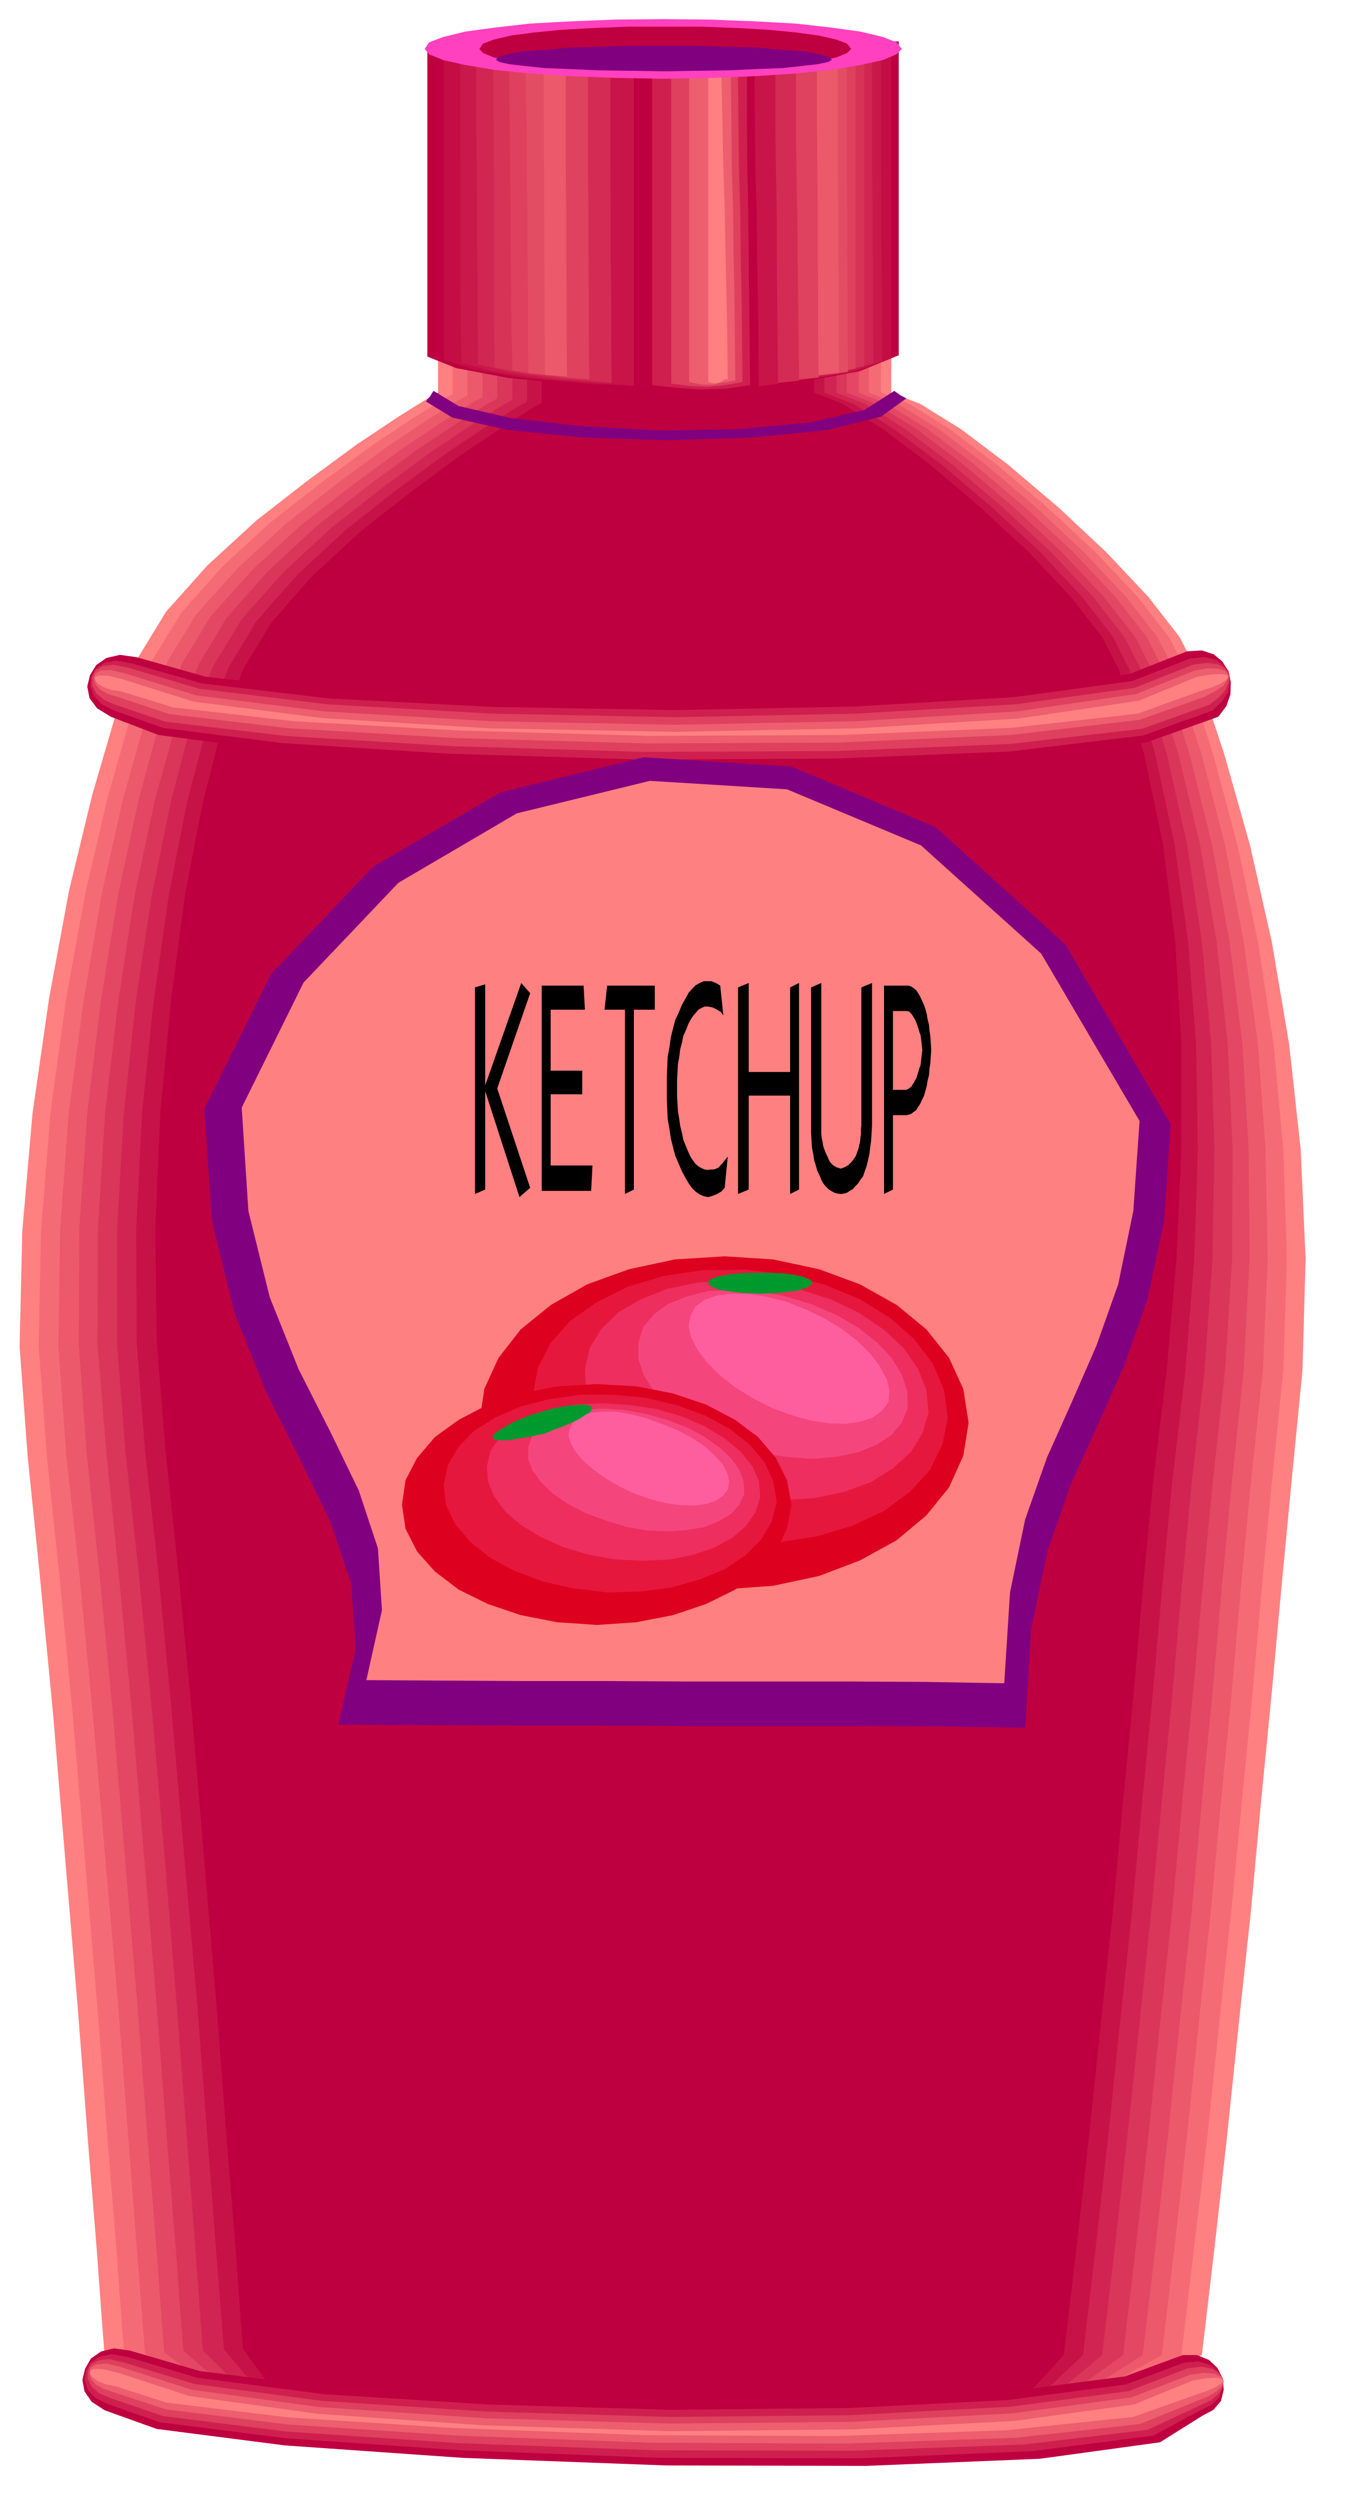 <svg xmlns="http://www.w3.org/2000/svg" width="490.455" height="907.406" fill-rule="evenodd" stroke-linecap="round" preserveAspectRatio="none" viewBox="0 0 3035 5616"><style>.brush1{fill:#ff8080}.pen1{stroke:none}.brush3{fill:#eb596b}.brush8{fill:#bf0040}.brush9{fill:#cf1f4f}.brush10{fill:#de405e}.brush11{fill:#ed5e6e}.brush12{fill:purple}.brush23{fill:#de001f}.brush24{fill:#e6173d}.brush25{fill:#ed2e5e}.brush26{fill:#f5457d}.brush27{fill:#ff5e9e}</style><path d="M984 110v772l-25 14-64 40-93 62-109 80-117 91-110 101-93 104-64 105-50 129-52 178-52 215-45 243-37 257-23 265-6 259 18 245 27 265 30 313 28 334 28 332 23 301 20 247 12 166 5 62 105 52 269 40 379 27 438 12 442-5 395-22 295-42 142-62 29-246 28-249 26-250 27-250 23-249 24-244 22-239 22-230 25-255 7-251-11-245-26-237-39-230-49-217-58-205-63-190-37-72-70-90-95-101-107-100-113-96-106-80-92-57-65-25v-35l1-85 2-120 2-136V244l-2-91-3-43H984z" class="pen1 brush1"/><path d="M1017 110v775l-25 14-64 40-93 62-109 80-117 91-110 101-93 105-64 105-49 129-51 178-50 214-44 242-35 257-21 263-5 259 18 245 28 265 30 313 28 333 28 331 23 300 20 247 12 166 5 62 97 55 260 44 367 29 425 13 429-5 382-24 282-44 133-65 29-246 30-249 26-250 27-250 24-249 24-244 21-239 22-230 26-255 8-251-8-245-22-237-35-230-46-217-55-205-61-190-38-72-70-90-95-101-108-100-113-96-106-80-91-57-64-25v-35l1-85V642l2-136V367l1-123-2-91-2-43h-962z" class="pen1" style="fill:#f56b75"/><path d="M1050 110v778l-25 14-63 40-93 62-109 80-116 91-110 101-94 105-64 105-49 129-50 177-48 213-41 241-34 256-19 263-4 259 18 246 29 264 30 312 29 334 29 331 23 301 19 247 13 166 5 62 91 59 249 46 354 31 411 14 414-5 369-25 271-47 125-70 29-246 28-249 26-250 27-250 23-249 24-244 21-239 22-230 27-255 11-251-5-245-17-237-32-230-42-217-53-205-62-190-37-72-70-90-95-101-107-100-113-96-106-80-92-57-65-25v-35l1-85 2-120 2-136V244l-2-91-3-43h-902z" class="pen1 brush3"/><path d="M1084 110v782l-25 14-63 40-93 62-109 80-117 91-110 101-94 105-64 105-49 128-48 176-46 212-39 240-31 255-18 262-1 258 18 245 28 264 30 313 28 334 28 331 23 301 20 247 12 166 5 62 85 64 240 49 343 32 398 15 401-6 356-26 260-49 115-73 29-246 28-249 26-250 27-250 23-249 24-244 21-239 22-230 27-255 13-251-2-245-14-237-29-230-39-217-51-205-59-190-37-72-70-90-95-101-108-100-113-96-106-80-91-57-64-25v-35l1-85V642l2-136V367l1-123-2-91-2-43h-845z" class="pen1" style="fill:#e34763"/><path d="M1117 110v785l-25 14-63 40-93 62-109 80-116 91-109 101-93 105-63 105-49 128-49 176-45 211-37 239-30 254-16 261-1 257 20 244 27 265 30 313 28 333 28 331 23 300 20 247 12 166 5 62 79 69 231 54 330 34 385 17 387-6 343-28 249-53 107-77 29-246 28-249 26-250 27-250 23-249 24-244 22-239 22-230 28-255 16-251 1-245-11-237-25-230-37-217-49-205-60-190-37-72-70-90-95-101-107-100-113-96-106-80-92-57-65-25v-35l1-85 1-120 2-136V367l1-123-2-91-3-43h-785z" class="pen1" style="fill:#d93659"/><path d="M1151 110v788l-25 14-63 40-93 62-109 80-116 91-109 101-93 105-64 105-49 128-46 176-43 211-36 238-27 253-15 261v256l19 244 29 264 30 312 29 334 27 331 23 301 19 247 12 166 5 62 73 72 221 56 320 36 371 17 373-7 329-29 236-54 97-81 29-246 28-249 27-250 26-250 24-249 24-244 21-239 22-230 29-255 18-251 4-245-7-237-21-230-33-217-46-205-58-190-37-72-70-90-95-101-108-100-113-96-106-80-91-57-64-25v-35l1-85V642l2-136V367l1-123-2-91-2-43h-728z" class="pen1" style="fill:#d12452"/><path d="M1184 110v792l-25 14-63 40-93 62-109 80-116 91-109 101-93 105-63 105-47 128-46 174-41 210-34 237-26 252-13 259 1 256 19 244 29 265 30 313 29 333 29 331 23 300 19 247 13 166 5 62 65 77 210 59 307 38 357 17 360-7 317-30 225-57 89-84 29-246 28-249 26-250 27-250 23-249 24-244 21-239 22-230 30-255 20-251 8-245-4-237-18-230-30-217-44-205-58-190-36-72-70-90-94-101-108-100-113-96-107-80-92-57-65-25v-35l1-85 1-120 2-136V367l1-123-2-91-3-43h-668z" class="pen1" style="fill:#c71247"/><path d="M1217 110v795l-25 14-63 40-92 62-109 80-116 91-110 101-92 105-64 105-47 128-44 174-40 208-31 236-24 251-11 259 3 256 20 245 28 264 30 312 28 334 28 331 23 301 20 247 12 166 5 62 59 80 201 62 295 40 344 18 346-7 303-32 215-60 81-88 29-246 28-249 26-250 27-250 23-249 24-244 21-239 22-230 31-255 22-251 11-245v-237l-14-230-27-217-43-205-57-190-37-72-70-90-95-101-108-100-113-96-106-80-91-57-64-25v-35l1-85V642l2-136V367l1-123-2-91-2-43h-612z" class="pen1 brush8"/><path d="m306 1476 156 44 283 33 366 19 406 7 401-8 355-21 264-36 130-51 33-2 27 9 19 16 14 22 5 25-1 27-9 26-18 24-163 58-305 37-398 18-440 2-433-14-375-25-267-35-107-41-31-19-17-23-5-26 6-25 14-23 23-16 30-7 37 5z" class="pen1 brush8"/><path d="m296 1490 157 45 286 34 369 19 409 7 404-8 357-21 265-36 131-51 32-3 26 6 17 12 12 18 2 20-4 23-14 21-21 20-156 56-300 36-393 16-437 2-431-13-374-24-267-34-110-39-28-14-17-19-8-21 2-21 10-19 19-13 26-5 36 6z" class="pen1 brush9"/><path d="m289 1500 158 47 288 35 370 21 412 8 406-8 359-21 267-37 131-52 31-4 25 3 16 9 9 14v16l-7 18-15 17-22 17-151 54-296 34-390 16-435 2-431-13-374-23-269-32-112-38-26-11-17-15-9-18v-17l7-16 17-10 24-3 34 7z" class="pen1 brush10"/><path d="m282 1513 159 49 288 36 372 22 414 8 408-8 361-22 268-39 132-53 31-5 23 1 15 5 7 10-3 11-9 13-19 12-25 13-144 51-289 34-387 17-431 2-429-12-374-22-270-32-114-38-24-7-17-10-11-13-3-12 3-11 13-7 22-1 33 8z" class="pen1 brush11"/><path d="m276 1526 159 50 289 37 375 23 416 8 410-8 363-22 270-40 132-54 31-5 22-1 13 2 4 5-5 6-12 8-21 9-28 9-138 50-284 32-383 16-429 2-427-12-374-21-270-31-117-36-21-3-17-6-14-8-6-8v-8l10-3 20 1 32 8z" class="pen1 brush1"/><path d="m292 5280 157 46 284 36 367 22 407 11 401-4 355-19 264-34 130-48h32l27 11 19 18 12 24 2 25-6 25-17 20-26 14-94 59-270 37-390 16-450-1-456-17-400-28-288-37-117-42-29-19-16-23-5-26 6-25 13-23 23-16 29-7 36 5z" class="pen1 brush8"/><path d="m286 5294 157 47 285 37 368 23 409 12 403-4 357-18 265-35 130-49 32-3 26 8 17 13 11 20v20l-7 20-17 17-25 12-106 57-274 35-388 16-445-1-448-17-393-27-284-36-117-41-28-14-17-18-7-22 3-20 10-19 20-13 27-6 36 6z" class="pen1 brush9"/><path d="m279 5307 158 48 287 38 370 24 411 12 406-4 359-19 266-35 131-51 32-4 24 5 16 10 9 14-1 16-9 16-18 15-26 12-116 54-278 33-387 14-440-1-441-16-387-26-279-35-117-40-26-11-17-15-9-18v-16l7-16 17-9 24-3 34 8z" class="pen1 brush10"/><path d="m272 5317 159 51 288 39 372 25 414 12 408-4 361-19 268-36 132-51 31-4 23 2 15 6 6 10-3 11-12 12-20 12-27 11-126 51-280 31-385 13-434-2-435-16-380-25-275-34-116-38-24-8-17-10-11-13-3-13 3-12 13-7 22-2 33 8z" class="pen1 brush11"/><path d="m266 5330 159 52 289 40 375 26 416 13 410-4 363-19 270-37 132-54 30-5 22-1 13 2 4 5-6 6-12 8-21 9-26 9-138 49-285 30-383 13-430-2-428-16-374-24-271-33-116-37-21-4-17-7-13-9-6-8 1-8 10-3 20 1 33 8z" class="pen1 brush1"/><path d="m974 878 56 34 117 27 156 18 178 10 178-3 160-15 123-28 67-43 7 5 7 5 6 3 7 4-57 41-122 30-167 17-189 6-191-6-168-17-126-28-59-36 4-6 5-5 4-7 4-6z" class="pen1 brush12"/><path d="m960 100 1059-7v705l-88 36-131 24-162 12-173 2-171-8-152-15-117-22-65-26V100z" class="pen1 brush8"/><path d="m997 100 125-1h125l126-1h126l125-2 126-1 126-1 126-1v712l-86 31-125 20-151 11-161 2-160-7-142-13-113-19-67-22V100z" class="pen1" style="fill:#c40d45"/><path d="m1034 100 118-1h118l118-1h119l118-2 118-1 118-1 118-1v268l1 91v90l1 91v89l1 90-84 26-117 18-140 9-148 2-148-6-132-11-107-16-69-19-2-91-1-90V100z" class="pen1" style="fill:#c9194a"/><path d="m1070 100 111-1h112l111-1h112l110-2 111-1 111-1 111-1v269l1 93v91l1 91v89l1 89-83 24-110 16-129 8-136 2-136-5-123-10-102-15-69-17-1-90v-89l-1-90v-89l-1-90-1-90V100z" class="pen1" style="fill:#d12652"/><path d="m1107 100 103-1h105l104-1h105l104-2 105-1 104-1 105-1v729l-80 18-102 13-118 7-124 2-124-4-114-8-97-11-72-14-1-91V463l-1-91v-90l-1-91-1-91z" class="pen1" style="fill:#d63357"/><path d="m1144 100 97-1h97l97-1h98l96-2 98-1 97-1 98-1v735l-79 14-94 10-107 5-111 3-111-3-104-6-92-9-73-10-2-92-1-91-1-92v-91l-1-92-1-91-1-92v-91z" class="pen1 brush10"/><path d="m1181 100 90-1h90l90-1h90l90-2 90-1 90-1 91-1v275l1 96v94l1 95v92l1 90-78 10-88 7-97 4-99 1-100-2-95-3-87-7-74-7-1-93v-93l-1-92v-91l-2-93v-92l-2-92v-92z" class="pen1" style="fill:#e34d63"/><path d="m1221 100 661-7v277l1 97v95l1 95v92l1 89-76 6-80 5-86 3-86 3-89-1-85-2-83-4-76-6-3-742z" class="pen1 brush3"/><path d="m1271 100 69-1h71l70-1h72l70-2 71-1 70-1 71-1v183l1 96 1 98v97l1 96v94l1 91-65 6-69 4-73 2-74 1-75-2-73-2-71-4-65-5-1-94v-94l-1-93v-93l-1-94V100z" class="pen1" style="fill:#de425e"/><path d="m1321 100 58-1h59l59-1h59l58-2 58-1 58-1 58-1v184l1 98 2 99 1 98 1 98 1 94 1 91-55 6-58 4-60 1-61 1-63-2-60-3-59-4-55-3-1-95v-94l-1-94v-94l-1-95V100z" class="pen1" style="fill:#d42b54"/><path d="m1371 100 46-1h46l46-1h47l46-2 47-1 46-1 47-1v185l1 98 2 101v100l1 98 1 95 1 92-45 6-45 4-48 2h-48l-49-3-48-2-47-4-44-3-1-96v-95l-1-95v-95l-1-96V100z" class="pen1" style="fill:#c9144a"/><path d="m1424 100 271-7v90l1 97 1 100 3 102 1 100 2 100 1 95 1 91-34 7-35 4-36 1h-36l-37-3-35-2-36-4-32-3V100z" class="pen1 brush8"/><path d="m1465 100 26-1h26l26-1h27l26-2 27-1 27-1 28-1v186l1 98 2 102 1 100 1 99 1 95 1 92-27 4-26 4-28 1-27 1-29-2-28-2-28-3-27-3V100z" class="pen1 brush9"/><path d="m1508 100 18-1h19l19-1h19l18-2 19-1 19-1 19-1v90l1 95 1 98 3 101 1 99 2 98 1 94 1 90-20 4-19 3-20 2-19 2-21-1-20-1-21-3-20-2V100z" class="pen1 brush10"/><path d="m1548 100 11-1h12l12-1h12l11-2 12-1 12-1 12-1v89l1 96 1 97 3 100 1 98 2 98 1 94 1 90-13 2-12 2-12 2-12 3h-26l-15-3-14-3V100z" class="pen1 brush11"/><path d="m1591 100 30-7v89l2 95 2 96 3 99 2 97 2 98 2 94 1 91h-7l-4 3-4 2-4 2-5 1-5 1-7-1-8-2V100z" class="pen1 brush1"/><path d="m1491 43 106 1 101 4 90 5 80 9 65 9 50 12 31 12 12 15-12 12-31 13-50 11-65 11-80 8-90 6-101 4-106 2-110-2-100-4-91-6-79-8-66-11-49-11-32-13-10-12 10-15 32-12 49-12 66-9 79-9 91-5 100-4 110-1z" class="pen1" style="fill:#ff40bf"/><path d="M1495 60h83l79 3 70 4 62 6 51 7 39 9 24 9 9 12-9 9-24 10-39 8-51 8-62 5-70 5-79 3-83 2-85-2-78-3-71-5-62-5-52-8-38-8-24-10-8-9 8-12 24-9 38-9 52-7 62-6 71-4 78-3h85z" class="pen1 brush8"/><path d="M1491 103h75l71 2 64 2 56 5 46 3 35 6 23 6 8 7-8 5-23 5-35 4-46 5-56 2-64 3-71 1-75 1-77-1-70-1-65-3-55-2-47-5-34-4-22-5-7-5 7-7 22-6 34-6 47-3 55-5 65-2 70-2h77zM459 2491l150-303 229-241 286-167 322-79 332 21 324 136 291 263 237 404-15 217-37 176-52 148-60 135-61 134-52 150-37 177-13 219-190-3-192-1h-390l-197-1h-194l-192-1-188-1 39-169-10-148-47-139-68-140-77-153-70-175-51-208-17-251z" class="pen1 brush12"/><path d="m543 2488 139-281 213-224 266-156 299-73 308 19 301 126 270 243 221 376-14 202-34 165-49 138-55 126-56 125-49 139-34 164-13 204-176-3-178-1h-363l-183-1h-180l-179-1-174-1 35-157-9-139-43-130-63-130-72-142-65-162-48-194-15-232z" class="pen1 brush1"/><path d="m1067 2218 23-7v227l81-230 20 23-74 214 74 223-24 21-77-238v221l-23 10v-464zm150-4h94l3 54h-77v137h71v53h-71v160h94l-3 57h-111v-461zm141 54 6-54h107v54h-47v404l-20 10v-414h-46zm163 177v-19l1-18 1-18 3-16 2-17 4-15 3-15 6-13 5-13 5-10 6-9 6-7 6-7 7-4 7-3h8l10 2 10 5 8 5 6 8-7-67-3-2-7-4-10-4h-17l-9 4-9 5-8 8-8 9-7 13-8 14-7 17-8 17-5 19-5 20-3 22-4 21-1 23-1 23v49l1 24 1 22 4 23 3 20 5 20 5 19 8 19 7 16 8 15 7 12 8 11 8 8 9 6 9 4 10 2 10-3 10-4 10-6 7-8 7-70-6 7-5 7-5 5-4 5-6 3-6 2h-7l-5 1-8-1-7-3-7-4-6-5-6-8-6-9-5-11-5-12-6-15-3-15-4-16-2-15-3-17-1-16-1-18v-18zm137-227 24-10v200h93v-190l20-10v464l-20 10v-221h-93v211l-24 10v-464zm164 0v327l1 17 1 15 3 16 2 13 4 13 3 11 6 12 3 8 5 9 5 6 6 6 6 4 7 4 7 2 8 1 7-1 7-2 6-4 7-4 5-6 6-6 6-9 6-8 4-12 4-11 3-13 3-13 2-16 2-15 1-17 1-17v-320l-24 10v310l-1 9v10l-1 9-1 9-2 8-2 9-3 8-3 8-4 5-4 6-4 4-4 4-9 5-8 3-10-3-8-5-4-4-3-4-3-6-2-5-4-8-3-8-3-9-1-8-2-9-1-9v-339l-23 10zm164-4v468l20-10v-167h30l5-1 6-2 5-4 6-4 4-7 5-7 4-9 5-10 3-11 3-11 2-12 3-12 1-14 2-13 1-15 1-15-1-15-1-15-2-14-1-12-3-12-2-12-3-11-3-9-5-11-4-9-5-8-4-6-6-5-5-3-6-2h-55zm20 234v-177h30l6 1 6 6 2 3 3 5 3 5 3 7 2 6 2 6 2 7 3 8 1 7 1 8 1 9 1 9-1 9-1 9-1 8-1 9-3 7-2 8-2 6-2 7-3 5-3 6-3 4-2 4-6 5-6 3h-30z" class="pen1" style="fill:#000"/><path d="m1628 2822 109 7 103 22 92 34 82 46 67 55 51 64 32 70 12 76-12 74-32 71-51 63-67 56-82 45-92 35-103 22-109 8-112-8-103-22-94-35-81-45-68-56-50-63-32-71-11-74 11-76 32-70 50-64 68-55 81-46 94-34 103-22 112-7z" class="pen1 brush23"/><path d="m1675 2852 92 11 86 23 78 32 68 42 55 48 42 56 25 59 8 63-12 59-28 57-45 49-58 43-71 33-80 24-88 14-92 2-95-12-87-22-79-33-67-40-57-49-41-54-25-59-7-62 11-63 29-56 44-50 60-42 70-35 81-24 88-13 95-1z" class="pen1 brush24"/><path d="m1718 2882 77 14 72 23 63 30 56 38 44 41 32 46 19 48 5 51-14 47-26 42-40 36-49 31-60 22-66 14-73 5-76-4-78-15-72-23-64-31-54-36-45-42-32-45-20-49-3-49 11-49 26-42 39-38 51-29 58-23 68-14 73-5 78 6z" class="pen1 brush25"/><path d="m1765 2912 59 18 56 24 49 29 42 33 32 34 23 38 12 37 1 38-13 32-23 28-33 22-41 17-48 10-54 5-58-4-61-10-61-19-55-24-49-29-41-31-33-35-23-36-12-37v-36l11-35 24-29 32-23 42-17 48-12 54-3 58 3 62 12z" class="pen1 brush26"/><path d="m1812 2942 43 21 40 25 33 26 29 29 20 27 15 28 6 26-2 25-14 19-21 16-28 9-32 5-38-1-41-6-43-12-44-16-45-23-39-24-35-28-27-27-22-29-14-27-6-26 4-23 11-21 21-15 27-10 34-4h37l42 7 43 11 46 18z" class="pen1 brush27"/><path d="m1341 3109 88 5 83 16 74 25 65 34 52 39 40 47 25 50 10 55-10 54-25 51-40 45-52 41-65 32-74 25-83 16-88 6-89-6-82-16-74-25-65-32-54-41-40-45-26-51-8-54 8-55 26-50 40-47 54-39 65-34 74-25 82-16 89-5z" class="pen1 brush23"/><path d="m1378 3133 74 7 70 17 63 23 55 30 44 35 33 39 20 43 8 46-11 44-24 41-36 36-46 31-57 23-63 18-70 9-74 2-76-9-70-16-63-24-54-29-45-36-33-39-21-43-5-45 9-45 24-41 35-36 48-30 55-24 65-17 70-10h75z" class="pen1 brush24"/><path d="m1414 3156 61 9 58 17 50 22 45 27 35 29 27 33 15 34 3 36-11 34-21 31-31 26-39 22-48 16-53 11-59 3-62-3-63-11-56-17-51-23-43-26-35-30-25-33-15-35-2-35 8-34 20-30 31-27 40-20 47-17 54-10 58-3 62 4z" class="pen1 brush25"/><path d="m1451 3176 47 13 45 17 39 21 34 24 26 24 19 27 10 27 1 27-11 24-19 21-27 16-32 13-39 7-43 3-46-2-47-8-49-15-45-17-39-20-33-23-27-26-19-26-10-27 1-26 9-26 19-21 26-17 34-11 38-9 43-2 46 3 49 9z" class="pen1 brush26"/><path d="m1491 3200 34 14 31 17 27 18 23 21 17 19 11 20 4 19-3 18-11 14-16 11-21 7-26 4-30-1-33-4-35-9-35-12-36-17-31-18-28-20-22-19-18-21-11-19-5-19 4-17 9-15 16-11 21-7 27-2h30l34 6 35 9 38 14z" class="pen1 brush27"/><path d="M1708 2859h23l23 1 19 2 18 3 13 3 11 4 7 4 3 6-3 4-7 5-11 4-13 4-18 2-19 3-23 1-23 1-24-1-22-1-20-3-17-2-15-4-10-4-7-5-2-4 2-6 7-4 10-4 15-3 17-3 20-2 22-1h24zm-497 314 22-7 22-5 20-3 18-2 14-1 12 1 8 2 4 5-2 4-5 6-10 6-12 8-16 8-19 8-21 8-22 9-23 5-21 4-20 3-16 3h-26l-8-2-3-3v-6l6-5 9-7 13-7 15-9 18-8 20-8 23-7z" class="pen1" style="fill:#00992e"/></svg>
